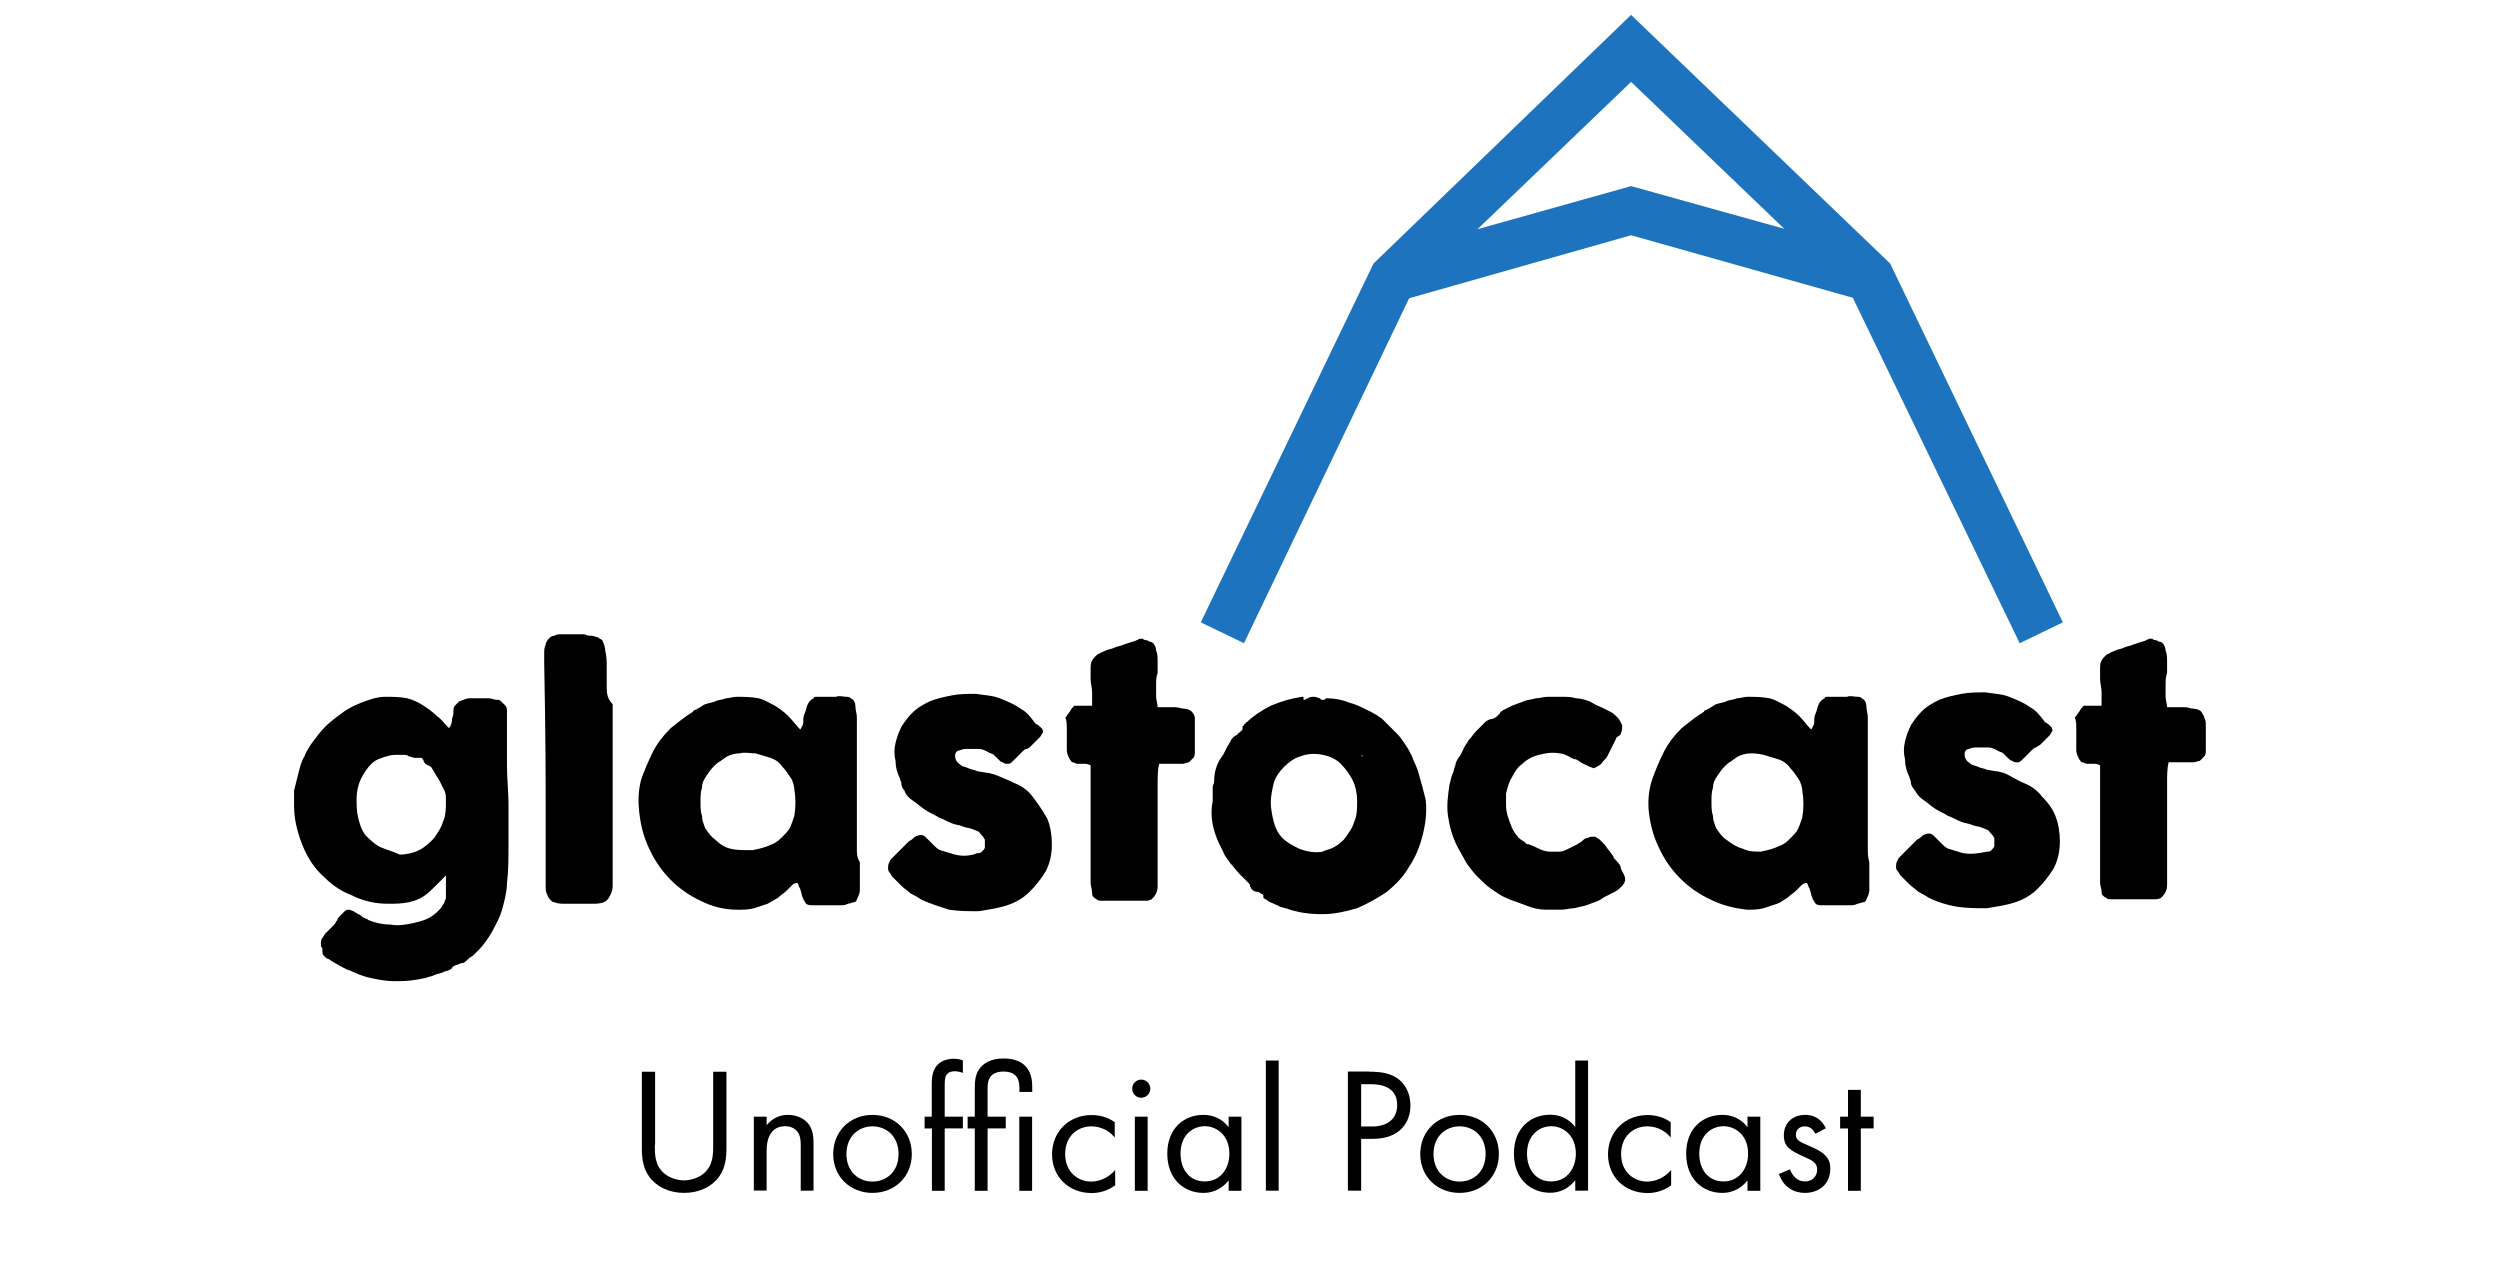 <?xml version="1.0" encoding="utf-8"?>
<!-- Generator: Adobe Illustrator 23.0.1, SVG Export Plug-In . SVG Version: 6.00 Build 0)  -->
<!DOCTYPE svg PUBLIC "-//W3C//DTD SVG 1.1//EN" "http://www.w3.org/Graphics/SVG/1.1/DTD/svg11.dtd">
<svg version="1.1" id="Layer_1" xmlns:x="http://ns.adobe.com/Extensibility/1.0/" xmlns:i="http://ns.adobe.com/AdobeIllustrator/10.0/" xmlns:graph="http://ns.adobe.com/Graphs/1.0/"
	 xmlns="http://www.w3.org/2000/svg" xmlns:xlink="http://www.w3.org/1999/xlink" x="0px" y="0px" width="167.91px" height="85px"
	 viewBox="0 0 167.91 85" enable-background="new 0 0 167.91 85" xml:space="preserve">
<title>Asset 7</title>
<g>
	<g id="Layer_1-2">
		<polygon fill="#1E73BE" points="135.65,43.2 124.25,19.6 109.55,5.5 94.85,19.6 83.55,43.2 80.65,41.8 92.25,17.7 109.55,1 
			126.95,17.7 138.55,41.8 		"/>
		<polygon fill="#1E73BE" points="125.15,20.2 109.55,15.8 94.05,20.2 93.15,17.1 109.55,12.5 126.05,17.1 		"/>
		<path d="M34.05,51.4c0-0.9,0-1.7,0-2.5c0-0.2,0-0.4,0-0.6c0-0.2,0-0.3,0-0.5c0-0.1,0-0.3-0.1-0.4c-0.1-0.1-0.2-0.2-0.3-0.3
			c-0.1-0.1-0.2-0.1-0.3-0.1c-0.2,0-0.3-0.1-0.5-0.1c-0.2,0-0.4,0-0.6,0s-0.4,0-0.6,0c-0.2,0-0.3,0-0.5,0.1c-0.1,0-0.2,0.1-0.3,0.1
			c-0.1,0.1-0.2,0.2-0.3,0.3s-0.1,0.3-0.1,0.5s-0.1,0.3-0.1,0.5s-0.1,0.4-0.2,0.5c-0.3-0.3-0.5-0.6-0.8-0.8
			c-0.3-0.3-0.6-0.5-0.9-0.7c-0.3-0.2-0.7-0.4-1.1-0.5c-0.5-0.1-1-0.1-1.5-0.1s-1.1,0.2-1.6,0.4s-0.9,0.4-1.3,0.7s-0.8,0.6-1.1,0.9
			c-0.3,0.3-0.6,0.7-0.9,1.1c-0.2,0.3-0.4,0.6-0.5,0.9c-0.2,0.3-0.3,0.7-0.4,1.1c-0.1,0.4-0.2,0.8-0.3,1.2c0,0.2,0,0.6,0,1
			c0,0.9,0.2,1.7,0.5,2.5s0.7,1.5,1.3,2.1c0.6,0.6,1.2,1.1,2,1.4c0.8,0.4,1.6,0.6,2.5,0.6c0.5,0,0.9,0,1.4-0.1
			c0.4-0.1,0.7-0.2,1-0.4c0.3-0.2,0.5-0.4,0.8-0.7c0.2-0.2,0.5-0.5,0.7-0.7c0,0.2,0,0.4,0,0.6c0,0.2,0,0.3,0,0.5c0,0.1,0,0.3,0,0.4
			c0,0.1-0.1,0.2-0.1,0.3c-0.2,0.4-0.5,0.7-0.8,0.9c-0.4,0.3-0.9,0.4-1.3,0.5c-0.5,0.1-1,0.2-1.5,0.1c-0.5,0-1-0.1-1.5-0.3
			c-0.1-0.1-0.2-0.1-0.4-0.2c-0.1-0.1-0.2-0.2-0.3-0.2c-0.1-0.1-0.2-0.1-0.3-0.2c-0.1,0-0.2-0.1-0.3-0.1s-0.2,0-0.3,0.1
			c-0.1,0.1-0.2,0.2-0.3,0.3c-0.1,0.1-0.2,0.2-0.2,0.3c-0.1,0.1-0.1,0.2-0.2,0.3s-0.2,0.2-0.3,0.3c-0.1,0.1-0.2,0.2-0.3,0.3
			s-0.1,0.2-0.2,0.3c-0.1,0.1-0.1,0.3-0.1,0.4c0,0.1,0,0.2,0.1,0.3c0,0.3,0,0.4,0.1,0.5c0.1,0.1,0.2,0.2,0.3,0.2l0.3,0.2
			c0.4,0.2,0.8,0.5,1.2,0.6c0.4,0.2,0.9,0.4,1.4,0.5s1,0.2,1.5,0.2s1,0,1.5-0.1c0.2,0,0.4-0.1,0.6-0.1c0.2-0.1,0.4-0.1,0.6-0.2
			c0.2-0.1,0.4-0.1,0.6-0.2s0.4-0.1,0.5-0.2c0,0,0.1,0,0.1-0.1l0.1-0.1c0.2-0.1,0.3-0.1,0.5-0.2c0.2,0,0.3-0.1,0.4-0.2
			c0.1-0.1,0.2-0.2,0.4-0.3c0.1-0.1,0.2-0.2,0.4-0.4c0.3-0.3,0.5-0.6,0.7-0.9c0.2-0.3,0.4-0.7,0.6-1.1c0.2-0.4,0.3-0.8,0.4-1.2
			c0.1-0.4,0.2-0.9,0.2-1.3c0.1-0.8,0.1-1.7,0.1-2.6c0-0.9,0-1.8,0-2.8C34.15,53.2,34.05,52.3,34.05,51.4z M25.55,56.9
			c-0.4-0.2-0.7-0.5-1-0.8c-0.3-0.4-0.4-0.8-0.5-1.2c-0.1-0.4-0.1-0.9-0.1-1.3c0-0.4,0.1-0.9,0.3-1.3c0.2-0.4,0.4-0.7,0.7-1
			c0.2-0.2,0.4-0.3,0.7-0.4c0.3-0.1,0.6-0.2,0.9-0.2c0.2,0,0.4,0,0.5,0c0.2,0,0.3,0,0.4,0.1c0.1,0,0.3,0.1,0.4,0.1
			c0.2,0,0.3,0,0.5,0c0,0.1,0.1,0.1,0.1,0.2c0,0.1,0.1,0.1,0.1,0.2c0.1,0,0.1,0.1,0.2,0.1c0.1,0,0.1,0.1,0.2,0.1l0.3,0.5
			c0.1,0.2,0.2,0.3,0.3,0.5s0.2,0.4,0.3,0.6c0.1,0.2,0.1,0.4,0.1,0.7c0,0.5,0,1-0.2,1.4c-0.1,0.4-0.4,0.8-0.6,1.1
			c-0.3,0.3-0.6,0.6-1,0.8s-0.9,0.3-1.3,0.3C26.45,57.2,26.05,57.1,25.55,56.9L25.55,56.9z"/>
		<path d="M40.75,46.1c0-0.5,0-0.9,0-1.3c0-0.4,0-0.7-0.1-1.1c0-0.2-0.1-0.5-0.2-0.7c-0.1-0.1-0.2-0.1-0.3-0.2
			c-0.1,0-0.3-0.1-0.4-0.1c-0.2,0-0.3,0-0.5-0.1c-0.2,0-0.4,0-0.6,0c-0.3,0-0.6,0-0.9,0c-0.2,0-0.4,0-0.5,0.1l0,0l0,0l0,0
			c-0.2,0-0.3,0.1-0.4,0.2c-0.1,0.1-0.2,0.3-0.2,0.4c-0.1,0.2-0.1,0.4-0.1,0.6c0,0.2,0,0.4,0,0.6c0.1,4.9,0.1,8.2,0.1,9.8
			c0,0.8,0,1.6,0,2.3s0,1.5,0,2.2c0,0.2,0,0.5,0,0.7c0,0.1,0,0.1,0,0.2l0,0c0,0.2,0.1,0.4,0.2,0.6c0.1,0.1,0.2,0.3,0.4,0.3
			c0.2,0.1,0.5,0.1,0.7,0.1c0.1,0,0.3,0,0.5,0s0.3,0,0.5,0c0.1,0,0.3,0,0.4,0h0.4c0.3,0,0.5,0,0.8-0.1c0.2-0.1,0.3-0.2,0.4-0.4
			c0.1-0.2,0.2-0.4,0.2-0.7s0-0.6,0-1s0-0.8,0-1.2s0-0.8,0-1.1v-8.9C40.75,46.9,40.75,46.5,40.75,46.1z M40.05,43.5L40.05,43.5
			L40.05,43.5L40.05,43.5z"/>
		<path d="M57.55,57v-7c0-0.3,0-0.6,0-0.9c0-0.3,0-0.6,0-0.9c0-0.3-0.1-0.5-0.1-0.8c0-0.2-0.1-0.4-0.3-0.5c-0.1-0.1-0.2-0.1-0.3-0.1
			c-0.2,0-0.5-0.1-0.7,0h-0.4c-0.1,0-0.2,0-0.3,0h-0.3c-0.1,0-0.2,0-0.3,0s-0.2,0-0.2,0.1c-0.2,0.1-0.3,0.2-0.4,0.4
			c-0.1,0.2-0.1,0.4-0.2,0.6c-0.1,0.2-0.1,0.4-0.1,0.6c0,0.2-0.1,0.3-0.2,0.5c-0.3-0.3-0.5-0.6-0.8-0.9c-0.3-0.3-0.6-0.5-0.9-0.7
			c-0.4-0.2-0.7-0.4-1.1-0.5c-0.5-0.1-1-0.1-1.5-0.1c-0.2,0-0.5,0.1-0.7,0.1c-0.2,0.1-0.5,0.1-0.7,0.2c-0.2,0.1-0.4,0.1-0.7,0.2
			c-0.2,0.1-0.3,0.2-0.5,0.3l-0.2,0.1c0,0-0.1,0-0.1,0.1c-0.5,0.3-1,0.7-1.5,1.1c-0.5,0.5-0.9,1-1.2,1.6s-0.6,1.3-0.8,1.9
			c-0.2,0.8-0.2,1.5-0.1,2.3c0.1,0.8,0.3,1.6,0.7,2.4c0.7,1.5,1.9,2.7,3.4,3.4c0.8,0.4,1.6,0.6,2.5,0.6c0.4,0,0.7,0,1.1-0.1
			c0.3-0.1,0.6-0.2,0.9-0.3c0.2-0.1,0.5-0.3,0.7-0.4c0.2-0.2,0.4-0.3,0.6-0.5c0.1-0.1,0.2-0.2,0.3-0.3s0.2-0.2,0.4-0.2
			c0.1,0.1,0.1,0.3,0.2,0.4c0,0.1,0.1,0.3,0.1,0.4c0,0.1,0.1,0.2,0.1,0.3c0.1,0.1,0.1,0.2,0.2,0.3c0.1,0.1,0.3,0.1,0.4,0.1
			c0.2,0,0.3,0,0.5,0s0.3,0,0.5,0s0.3,0,0.4,0c0.2,0,0.4,0,0.5,0c0.2,0,0.3,0,0.5-0.1c0.1,0,0.3-0.1,0.4-0.1c0.1,0,0.2-0.1,0.2-0.2
			c0.1-0.2,0.2-0.4,0.2-0.6c0-0.3,0-0.6,0-0.9c0-0.3,0-0.6,0-1C57.55,57.6,57.55,57.3,57.55,57z M49.05,57c-0.4-0.1-0.7-0.3-1-0.6
			c-0.3-0.2-0.5-0.5-0.7-0.8c-0.1-0.3-0.2-0.5-0.2-0.8c-0.1-0.3-0.1-0.6-0.1-1c0-0.3,0-0.6,0.1-0.9c0-0.3,0.1-0.5,0.3-0.8
			c0.2-0.3,0.4-0.6,0.8-0.9c0.2-0.1,0.4-0.3,0.6-0.4c0.2-0.1,0.5-0.2,0.8-0.2c0.4-0.1,0.7,0,1.1,0c0.3,0.1,0.7,0.2,1,0.3
			s0.6,0.3,0.8,0.6c0.2,0.2,0.4,0.5,0.6,0.8c0.1,0.2,0.2,0.5,0.2,0.7c0.1,0.6,0.1,1.2,0,1.8c-0.1,0.3-0.2,0.6-0.3,0.8
			s-0.3,0.4-0.5,0.6c-0.2,0.2-0.4,0.4-0.7,0.5c-0.4,0.2-0.8,0.3-1.3,0.4C49.85,57.1,49.45,57.1,49.05,57L49.05,57z M52.85,48.8
			L52.85,48.8L52.85,48.8L52.85,48.8L52.85,48.8z"/>
		<path d="M69.35,53.5c-0.3-0.4-0.7-0.7-1.2-0.9c-0.4-0.2-0.9-0.4-1.4-0.6c-0.1,0-0.3-0.1-0.5-0.1l-0.6-0.1
			c-0.2-0.1-0.4-0.1-0.6-0.2c-0.2-0.1-0.4-0.1-0.5-0.2c-0.1-0.1-0.3-0.2-0.3-0.3c-0.1-0.1-0.1-0.3-0.1-0.4c0-0.1,0.1-0.3,0.3-0.3
			c0.2-0.1,0.4-0.1,0.6-0.1s0.4,0,0.7,0c0.2,0,0.4,0.1,0.6,0.2c0.1,0.1,0.3,0.1,0.4,0.2c0.1,0.1,0.2,0.2,0.3,0.3s0.2,0.2,0.3,0.2
			c0.1,0.1,0.2,0.1,0.4,0.1c0.1,0,0.2-0.1,0.3-0.2c0.1-0.1,0.2-0.2,0.3-0.3c0.1-0.1,0.2-0.2,0.3-0.3s0.2-0.2,0.3-0.2
			c0.1,0,0.2-0.1,0.3-0.2c0.1-0.1,0.2-0.2,0.3-0.3c0.1-0.1,0.2-0.2,0.3-0.3s0.1-0.2,0.2-0.3c0-0.1,0-0.2-0.1-0.3
			c-0.1-0.1-0.2-0.2-0.4-0.3c-0.3-0.4-0.6-0.8-1-1c-0.4-0.3-0.9-0.5-1.4-0.7s-1-0.2-1.6-0.3c-0.5,0-1.1,0-1.6,0.1
			c-0.5,0.1-1,0.2-1.5,0.4c-0.4,0.2-0.8,0.4-1.2,0.8c-0.3,0.3-0.5,0.6-0.7,0.9c-0.2,0.4-0.3,0.7-0.4,1.1c-0.1,0.4-0.1,0.8,0,1.2
			c0,0.4,0.1,0.8,0.3,1.2c0,0.1,0.1,0.2,0.1,0.4c0,0.1,0.1,0.3,0.2,0.4c0.1,0.3,0.3,0.5,0.6,0.7s0.5,0.4,0.8,0.6
			c0.3,0.2,0.6,0.3,0.9,0.5c0.3,0.1,0.6,0.3,0.9,0.4c0.2,0.1,0.5,0.1,0.7,0.2c0.2,0.1,0.5,0.1,0.7,0.2c0.2,0.1,0.4,0.1,0.5,0.3
			c0.1,0.1,0.2,0.2,0.3,0.4c0,0.1,0,0.3,0,0.5c0,0.1-0.1,0.2-0.2,0.3c-0.1,0.1-0.2,0.1-0.3,0.1c-0.1,0-0.2,0.1-0.3,0.1
			c-0.4,0.1-0.8,0.1-1.2,0c-0.3-0.1-0.7-0.2-1-0.3c-0.2-0.1-0.3-0.2-0.4-0.3c-0.1-0.1-0.2-0.2-0.3-0.3s-0.2-0.2-0.3-0.3
			c-0.2-0.2-0.5-0.1-0.7,0c-0.1,0.1-0.2,0.2-0.4,0.3c-0.1,0.1-0.2,0.2-0.3,0.3s-0.2,0.2-0.2,0.2c-0.1,0.1-0.2,0.2-0.3,0.3
			s-0.2,0.2-0.3,0.3s-0.2,0.2-0.2,0.3c-0.1,0.1-0.1,0.3-0.1,0.4c0,0.1,0,0.2,0.1,0.3s0.1,0.2,0.2,0.3c0.1,0.1,0.2,0.2,0.3,0.3
			s0.2,0.2,0.3,0.3c0.2,0.2,0.4,0.3,0.6,0.5c0.2,0.1,0.4,0.2,0.7,0.4c0.6,0.3,1.3,0.5,1.9,0.7c0.7,0.1,1.3,0.1,2,0.1
			c0.6-0.1,1.3-0.2,1.9-0.4c0.6-0.2,1.1-0.5,1.5-0.9c0.4-0.4,0.8-0.9,1.1-1.4c0.3-0.6,0.4-1.2,0.4-1.8s-0.1-1.2-0.3-1.7
			C69.95,54.3,69.65,53.9,69.35,53.5z"/>
		<path d="M80.25,48.2c0-0.1-0.1-0.3-0.2-0.4c-0.1-0.1-0.3-0.2-0.5-0.2c-0.2,0-0.4-0.1-0.6-0.1s-0.4,0-0.6,0c-0.2,0-0.4,0-0.6,0
			c0-0.2-0.1-0.5-0.1-0.7c0-0.3,0-0.5,0-0.8s0-0.5,0.1-0.8c0-0.3,0-0.5,0-0.8c0-0.2,0-0.5-0.1-0.7c0-0.2-0.1-0.4-0.2-0.5
			c0,0-0.1-0.1-0.2-0.1c-0.1,0-0.2-0.1-0.2-0.1c-0.1,0-0.2,0-0.3-0.1c-0.1,0-0.2,0-0.2,0c-0.2,0.1-0.4,0.2-0.5,0.2l-0.6,0.2
			c-0.2,0.1-0.4,0.1-0.6,0.2c-0.2,0.1-0.4,0.1-0.6,0.2c-0.2,0.1-0.3,0.1-0.4,0.2c-0.1,0-0.2,0.1-0.3,0.2c-0.2,0.2-0.3,0.4-0.3,0.7
			s0,0.6,0,0.8c0,0.3,0.1,0.6,0.1,0.9c0,0.3,0,0.6,0,0.9c-0.1,0-0.2,0-0.3,0c-0.1,0-0.2,0-0.3,0h-0.3c-0.1,0-0.2,0-0.3,0
			c-0.1,0.1-0.2,0.2-0.3,0.4c-0.1,0.1-0.2,0.3-0.3,0.4c0.1,0.2,0.1,0.5,0.1,0.7c0,0.3,0,0.5,0,0.8c0,0.2,0,0.5,0,0.7
			s0.1,0.4,0.2,0.6c0.1,0.1,0.1,0.2,0.2,0.2s0.2,0.1,0.3,0.1c0.1,0,0.3,0,0.4,0c0.2,0,0.3,0,0.5,0.1v4.7c0,0.2,0,0.4,0,0.7
			s0,0.5,0,0.8s0,0.6,0,0.9c0,0.3,0,0.5,0,0.8c0,0.2,0.1,0.4,0.1,0.7c0,0.2,0.1,0.3,0.3,0.4c0.1,0.1,0.2,0.1,0.4,0.1s0.3,0,0.5,0
			s0.3,0,0.5,0s0.3,0,0.4,0c0.1,0,0.3,0,0.5,0s0.3,0,0.5,0s0.3,0,0.5,0c0.1,0,0.2,0,0.4-0.1c0.1-0.1,0.2-0.2,0.3-0.4
			c0.1-0.2,0.1-0.4,0.1-0.6c0-0.2,0-0.4,0-0.7s0-0.5,0-0.8c0-0.5,0-1.1,0-1.7c0-0.6,0-1.2,0-1.8s0-1.2,0-1.7s0-1,0.1-1.4
			c0.2,0,0.4,0,0.6,0h0.5c0.2,0,0.3,0,0.5,0c0.1,0,0.3-0.1,0.4-0.1c0.1-0.1,0.2-0.2,0.3-0.3s0.1-0.3,0.1-0.4c0-0.2,0-0.3,0-0.5
			s0-0.3,0-0.5s0-0.4,0-0.5s0-0.4,0-0.5C80.25,48.5,80.25,48.4,80.25,48.2z"/>
		<path d="M95.35,52.2c-0.1-0.4-0.2-0.7-0.4-1.1c-0.1-0.3-0.3-0.7-0.5-1s-0.4-0.6-0.6-0.8c-0.3-0.3-0.6-0.6-0.9-0.9
			c-0.3-0.3-0.7-0.5-1.1-0.7s-0.8-0.4-1.2-0.5c-0.5-0.2-1-0.3-1.5-0.3c-0.1,0-0.1,0-0.2,0.1c-0.1,0-0.2,0-0.2,0l-0.1-0.1
			c-0.1,0-0.2-0.1-0.4-0.1c-0.1,0-0.3,0-0.4,0.1c-0.1,0-0.2,0.1-0.2,0.1h-0.1l0,0v-0.1c0,0,0,0,0-0.1h-0.1c-0.7,0.1-1.4,0.3-2.1,0.6
			c-0.6,0.3-1.2,0.7-1.6,1.1c0,0-0.1,0-0.1,0.1c0,0-0.1,0-0.1,0.1l-0.1,0.1c0,0.1,0,0.1,0,0.2l0,0c-0.1,0.1-0.1,0.1-0.2,0.2
			c0,0-0.1,0-0.1,0.1c-0.1,0.1-0.2,0.1-0.3,0.2c-0.1,0.1-0.2,0.2-0.2,0.3c-0.1,0.1-0.1,0.2-0.2,0.3c-0.1,0.2-0.2,0.4-0.3,0.6l0,0
			c-0.4,0.5-0.6,1.1-0.6,1.7c0,0.1,0,0.2-0.1,0.4c0,0.2,0,0.5,0,0.7c0,0.1,0,0.2,0,0.3c-0.2,1,0,1.9,0.4,2.8
			c0.1,0.2,0.2,0.4,0.3,0.6c0.1,0.3,0.3,0.5,0.5,0.8c0.2,0.2,0.4,0.5,0.6,0.7c0.2,0.2,0.4,0.4,0.6,0.6c0.1,0.1,0.1,0.1,0.1,0.2
			c0,0.1,0.1,0.1,0.1,0.2c0.1,0.1,0.2,0.2,0.4,0.2c0.1,0,0.2,0.1,0.4,0.2v0.1v0.1c0.1,0.1,0.2,0.1,0.3,0.2c0.1,0.1,0.2,0.1,0.4,0.2
			s0.3,0.1,0.4,0.2c0.1,0,0.3,0.1,0.4,0.1c0.8,0.3,1.6,0.4,2.5,0.4c0.8,0,1.6-0.2,2.3-0.4c0.7-0.3,1.4-0.7,2-1.1
			c0.6-0.5,1.1-1,1.5-1.7c0.4-0.6,0.7-1.3,0.9-2.1c0.2-0.8,0.3-1.6,0.2-2.4C95.55,52.9,95.45,52.5,95.35,52.2z M88.85,57.2
			L88.85,57.2c-0.5,0.1-1.1,0-1.6-0.2c-0.4-0.2-0.8-0.4-1.1-0.7c-0.3-0.3-0.5-0.7-0.6-1.1c-0.1-0.4-0.2-0.9-0.2-1.3
			c0-0.4,0.1-0.9,0.2-1.3c0.1-0.4,0.4-0.8,0.7-1.1c0.3-0.3,0.7-0.6,1.1-0.7c0.5-0.2,1-0.2,1.5-0.1c0.5,0.1,0.9,0.3,1.2,0.6
			c0.3,0.3,0.6,0.7,0.8,1.1c0.2,0.4,0.3,0.9,0.3,1.4s0,1-0.2,1.4c-0.1,0.4-0.4,0.8-0.7,1.2c-0.3,0.3-0.7,0.6-1.2,0.7c0,0,0,0,0,0.1
			C89.15,57.1,88.95,57.1,88.85,57.2z M91.55,50.8L91.55,50.8c-0.1,0-0.1,0-0.1-0.1L91.55,50.8z M93.45,49.8L93.45,49.8L93.45,49.8
			L93.45,49.8z"/>
		<path d="M108.85,58.2c-0.1-0.2-0.2-0.3-0.3-0.4c-0.1-0.1-0.2-0.2-0.2-0.3c-0.1-0.1-0.2-0.3-0.3-0.4c-0.1-0.1-0.2-0.3-0.3-0.4
			c-0.1-0.1-0.2-0.2-0.3-0.3c-0.1-0.1-0.2-0.1-0.3-0.2c-0.1,0-0.2,0-0.3,0c-0.1,0-0.2,0.1-0.3,0.1c-0.1,0-0.2,0.1-0.3,0.2
			c-0.1,0.1-0.2,0.1-0.3,0.2l-0.6,0.3c-0.2,0.1-0.4,0.2-0.6,0.2s-0.4,0-0.7,0c-0.2,0-0.5-0.1-0.7-0.2c-0.2-0.1-0.4-0.2-0.7-0.3
			c0,0,0,0-0.1,0c-0.1-0.1-0.2-0.2-0.4-0.3c0,0,0,0-0.1-0.1c0,0-0.1,0-0.1-0.1c-0.2-0.2-0.3-0.4-0.4-0.6c-0.2-0.5-0.4-1-0.4-1.5
			c0-0.3,0-0.5,0-0.8c0.1-0.4,0.2-0.8,0.4-1.1c0.2-0.4,0.4-0.7,0.7-0.9c0.3-0.3,0.7-0.5,1.1-0.6s0.9-0.2,1.4-0.1
			c0.2,0,0.4,0.1,0.6,0.2c0.2,0.1,0.3,0.2,0.5,0.2c0.2,0.1,0.3,0.2,0.5,0.3s0.4,0.2,0.7,0.3c0.2-0.1,0.4-0.2,0.5-0.3
			c0.1-0.2,0.3-0.3,0.4-0.5s0.2-0.4,0.3-0.6c0.1-0.2,0.2-0.4,0.3-0.6c0-0.1,0.1-0.1,0.2-0.2c0.1,0,0.1-0.1,0.1-0.1
			c0.1-0.2,0.1-0.4,0.1-0.6c-0.1-0.2-0.2-0.4-0.3-0.5c-0.2-0.2-0.3-0.3-0.5-0.4c-0.2-0.1-0.4-0.2-0.6-0.3c-0.3-0.1-0.6-0.3-0.8-0.4
			c-0.3-0.1-0.6-0.2-0.9-0.2c-0.3-0.1-0.6-0.1-1-0.1c-0.3,0-0.6,0-0.9,0s-0.5,0.1-0.8,0.1c-0.3,0.1-0.6,0.1-0.8,0.2
			c-0.3,0.1-0.5,0.2-0.8,0.3c-0.2,0.1-0.4,0.2-0.6,0.3c-0.1,0.1-0.2,0.1-0.2,0.2c-0.1,0.1-0.2,0.2-0.2,0.2c-0.1,0.1-0.3,0.2-0.4,0.2
			s-0.3,0.1-0.4,0.2c-0.1,0.1-0.2,0.2-0.3,0.3c-0.1,0.1-0.2,0.2-0.3,0.3c-0.2,0.2-0.3,0.4-0.5,0.6c-0.1,0.2-0.3,0.4-0.4,0.7
			c-0.1,0.2-0.2,0.4-0.3,0.5c-0.1,0.2-0.2,0.3-0.2,0.5c-0.1,0.2-0.1,0.4-0.2,0.6c-0.1,0.2-0.1,0.4-0.2,0.7c-0.1,0.7-0.2,1.4-0.1,2.1
			c0.1,0.7,0.3,1.4,0.6,2c0.2,0.4,0.4,0.7,0.6,1.1c0.2,0.3,0.5,0.7,0.8,1s0.6,0.6,0.9,0.8s0.7,0.5,1,0.6c0.4,0.2,0.8,0.3,1.3,0.5
			s0.9,0.3,1.4,0.3c0.3,0,0.7,0,1,0s0.6-0.1,0.9-0.1c0.3-0.1,0.5-0.1,0.8-0.2c0.3-0.1,0.5-0.2,0.8-0.3c0.2-0.1,0.3-0.2,0.5-0.3
			s0.4-0.2,0.6-0.3s0.3-0.2,0.5-0.4c0.1-0.1,0.2-0.3,0.2-0.4c0-0.1,0-0.2-0.1-0.4C108.95,58.5,108.85,58.4,108.85,58.2z"/>
		<path d="M125.45,57v-7c0-0.3,0-0.6,0-0.9s0-0.6,0-0.9c0-0.3-0.1-0.5-0.1-0.8c0-0.2-0.1-0.4-0.3-0.5c-0.1-0.1-0.2-0.1-0.3-0.1
			c-0.2,0-0.5-0.1-0.7,0h-0.4c-0.1,0-0.2,0-0.3,0h-0.3c-0.1,0-0.2,0-0.3,0c-0.1,0-0.2,0-0.2,0.1c-0.2,0.1-0.3,0.2-0.4,0.4
			s-0.1,0.4-0.2,0.6c-0.1,0.2-0.1,0.4-0.1,0.6c0,0.2-0.1,0.3-0.2,0.5c-0.3-0.3-0.5-0.6-0.8-0.9c-0.3-0.3-0.6-0.5-0.9-0.7
			c-0.4-0.2-0.7-0.4-1.1-0.5c-0.5-0.1-1-0.1-1.5-0.1c-0.2,0-0.5,0.1-0.7,0.1c-0.2,0.1-0.5,0.1-0.7,0.2c-0.2,0.1-0.4,0.1-0.7,0.2
			c-0.2,0.1-0.3,0.2-0.5,0.3l-0.2,0.1c0,0-0.1,0-0.1,0.1c-0.5,0.3-1,0.7-1.5,1.1c-0.5,0.5-0.9,1-1.2,1.6c-0.3,0.6-0.6,1.3-0.8,1.9
			c-0.2,0.6-0.3,1.4-0.2,2.2s0.3,1.6,0.7,2.4c0.7,1.5,1.9,2.7,3.4,3.4c0.8,0.4,1.6,0.6,2.5,0.7c0.4,0,0.7,0,1.1-0.1
			c0.3-0.1,0.6-0.2,0.9-0.3s0.5-0.3,0.7-0.4c0.2-0.2,0.4-0.3,0.6-0.5c0.1-0.1,0.2-0.2,0.3-0.3c0.1-0.1,0.2-0.2,0.4-0.2
			c0.1,0.1,0.1,0.3,0.2,0.4c0,0.1,0.1,0.3,0.1,0.4c0,0.1,0.1,0.2,0.1,0.3c0.1,0.1,0.1,0.2,0.2,0.3s0.3,0.1,0.4,0.1
			c0.2,0,0.3,0,0.5,0s0.3,0,0.5,0s0.3,0,0.4,0c0.2,0,0.4,0,0.5,0c0.2,0,0.3,0,0.5-0.1c0.1,0,0.3-0.1,0.4-0.1s0.2-0.1,0.2-0.2
			c0.1-0.2,0.2-0.4,0.2-0.6c0-0.3,0-0.6,0-0.9c0-0.3,0-0.6,0-1C125.45,57.6,125.45,57.3,125.45,57z M118.45,50.7
			c0.3,0.1,0.7,0.2,1,0.3s0.6,0.3,0.8,0.6c0.2,0.2,0.4,0.5,0.6,0.8c0.1,0.2,0.2,0.5,0.2,0.7c0.1,0.6,0.1,1.2,0,1.8
			c-0.1,0.3-0.2,0.6-0.3,0.8c-0.1,0.2-0.3,0.4-0.5,0.6c-0.2,0.2-0.4,0.4-0.7,0.5c-0.4,0.2-0.8,0.3-1.3,0.4c-0.4,0-0.8,0-1.2-0.2
			c-0.4-0.1-0.7-0.3-1.1-0.6c-0.3-0.2-0.5-0.5-0.7-0.8c-0.1-0.3-0.2-0.5-0.2-0.8c-0.1-0.3-0.1-0.6-0.1-1c0-0.3,0-0.6,0.1-0.9
			c0-0.3,0.1-0.5,0.3-0.8c0.2-0.3,0.4-0.6,0.8-0.9c0.2-0.1,0.4-0.3,0.6-0.4c0.2-0.1,0.5-0.2,0.8-0.2
			C117.75,50.6,118.05,50.6,118.45,50.7L118.45,50.7z"/>
		<path d="M137.15,53.5c-0.3-0.4-0.7-0.7-1.2-0.9s-0.9-0.5-1.4-0.7c-0.1,0-0.3-0.1-0.5-0.1l-0.6-0.1c-0.2-0.1-0.4-0.1-0.6-0.2
			c-0.2-0.1-0.4-0.1-0.5-0.2c-0.1-0.1-0.3-0.2-0.3-0.3c-0.1-0.1-0.1-0.3-0.1-0.4c0-0.1,0.1-0.3,0.3-0.3c0.2-0.1,0.4-0.1,0.6-0.1
			s0.4,0,0.7,0c0.2,0,0.4,0.1,0.6,0.2c0.1,0.1,0.3,0.1,0.4,0.2c0.1,0.1,0.2,0.2,0.3,0.3s0.2,0.2,0.3,0.2c0.1,0.1,0.2,0.1,0.4,0.1
			c0.1,0,0.2-0.1,0.3-0.2c0.1-0.1,0.2-0.2,0.3-0.3l0.3-0.3c0.1-0.1,0.2-0.2,0.3-0.2c0.1-0.1,0.2-0.1,0.3-0.2
			c0.1-0.1,0.2-0.2,0.3-0.3c0.1-0.1,0.2-0.2,0.3-0.3s0.1-0.2,0.2-0.3c0-0.1,0-0.2-0.1-0.3s-0.2-0.2-0.4-0.3c-0.3-0.4-0.6-0.8-1-1
			c-0.4-0.3-0.9-0.5-1.4-0.7s-1-0.2-1.6-0.3c-0.5,0-1.1,0-1.6,0.1s-1,0.2-1.5,0.4c-0.4,0.2-0.8,0.4-1.2,0.8
			c-0.3,0.3-0.5,0.6-0.7,0.9c-0.2,0.4-0.3,0.7-0.4,1.1c-0.1,0.4-0.1,0.8,0,1.2c0,0.4,0.1,0.8,0.3,1.2c0,0.1,0.1,0.2,0.1,0.4
			c0,0.1,0.1,0.3,0.2,0.4c0.2,0.3,0.3,0.5,0.6,0.7c0.3,0.2,0.5,0.4,0.8,0.6c0.3,0.2,0.6,0.3,0.9,0.5c0.3,0.1,0.6,0.3,0.9,0.4
			c0.2,0.1,0.5,0.1,0.7,0.2c0.2,0.1,0.5,0.1,0.7,0.2c0.2,0.1,0.4,0.1,0.5,0.3c0.1,0.1,0.2,0.2,0.3,0.4c0,0.1,0,0.3,0,0.5
			c0,0.1-0.1,0.2-0.2,0.3c-0.1,0.1-0.2,0.1-0.3,0.1c-0.5,0.1-1,0.2-1.6,0.1c-0.3-0.1-0.7-0.2-1-0.3c-0.2-0.1-0.3-0.2-0.4-0.3
			c-0.1-0.1-0.2-0.2-0.3-0.3c-0.1-0.1-0.2-0.2-0.3-0.3c-0.2-0.2-0.5-0.1-0.7,0c-0.1,0.1-0.2,0.2-0.4,0.3c-0.1,0.1-0.2,0.2-0.3,0.3
			c-0.1,0.1-0.2,0.2-0.2,0.2c-0.1,0.1-0.2,0.2-0.3,0.3c-0.1,0.1-0.2,0.2-0.3,0.3c-0.1,0.1-0.2,0.2-0.2,0.3c-0.1,0.1-0.1,0.3-0.1,0.4
			c0,0.1,0,0.2,0.1,0.3s0.1,0.2,0.2,0.3s0.2,0.2,0.3,0.3c0.1,0.1,0.2,0.2,0.3,0.3c0.2,0.2,0.4,0.3,0.6,0.5c0.2,0.1,0.4,0.2,0.7,0.4
			c0.6,0.3,1.3,0.5,1.9,0.6c0.7,0.1,1.3,0.1,2,0.1c0.6-0.1,1.3-0.2,1.9-0.4c0.6-0.2,1.1-0.5,1.5-0.9c0.4-0.4,0.8-0.9,1.1-1.4
			c0.3-0.6,0.4-1.2,0.4-1.8s-0.1-1.2-0.3-1.7S137.55,53.9,137.15,53.5z"/>
		<path d="M148.15,48.7c0-0.2,0-0.3-0.1-0.5c0-0.1-0.1-0.2-0.2-0.4c-0.1-0.1-0.3-0.2-0.5-0.2s-0.4-0.1-0.6-0.1c-0.2,0-0.4,0-0.6,0
			s-0.4,0-0.6,0c0-0.2-0.1-0.5-0.1-0.7c0-0.3,0-0.5,0-0.8s0-0.5,0.1-0.8c0-0.3,0-0.5,0-0.8c0-0.2,0-0.5-0.1-0.7
			c0-0.2-0.1-0.4-0.2-0.5c0,0-0.1-0.1-0.2-0.1s-0.2-0.1-0.2-0.1c-0.1,0-0.2,0-0.3-0.1c-0.1,0-0.2,0-0.2,0c-0.2,0.1-0.4,0.2-0.5,0.2
			l-0.6,0.2c-0.2,0.1-0.4,0.1-0.6,0.2c-0.2,0.1-0.4,0.1-0.6,0.2c-0.2,0.1-0.3,0.1-0.4,0.2c-0.1,0-0.2,0.1-0.3,0.2
			c-0.2,0.2-0.3,0.4-0.3,0.7s0,0.6,0,0.8c0,0.3,0.1,0.6,0.1,0.9c0,0.3,0,0.6,0,0.9c-0.1,0-0.2,0-0.3,0s-0.2,0-0.3,0h-0.3
			c-0.1,0-0.2,0-0.3,0c-0.1,0.1-0.2,0.2-0.3,0.4c-0.1,0.1-0.2,0.3-0.3,0.4c0.1,0.2,0.1,0.5,0.1,0.7c0,0.3,0,0.5,0,0.8
			c0,0.2,0,0.5,0,0.7s0.1,0.4,0.2,0.6c0.1,0.1,0.1,0.2,0.2,0.2s0.2,0.1,0.3,0.1c0.1,0,0.3,0,0.4,0c0.2,0,0.3,0,0.5,0.1v4.7
			c0,0.2,0,0.4,0,0.7s0,0.5,0,0.8s0,0.6,0,0.9c0,0.3,0,0.5,0,0.8c0,0.2,0.1,0.4,0.1,0.6c0,0.2,0.1,0.3,0.3,0.4
			c0.1,0.1,0.2,0.1,0.4,0.1c0.2,0,0.3,0,0.5,0c0.2,0,0.3,0,0.5,0c0.2,0,0.3,0,0.4,0s0.3,0,0.5,0s0.3,0,0.5,0s0.3,0,0.5,0
			c0.1,0,0.2,0,0.4-0.1c0.1-0.1,0.2-0.2,0.3-0.4s0.1-0.4,0.1-0.6c0-0.2,0-0.4,0-0.7s0-0.5,0-0.8c0-0.5,0-1.1,0-1.7
			c0-0.6,0-1.2,0-1.8s0-1.2,0-1.7s0-1,0.1-1.4c0.2,0,0.4,0,0.6,0h0.6c0.2,0,0.3,0,0.5,0c0.1,0,0.3-0.1,0.4-0.1
			c0.1-0.1,0.2-0.2,0.3-0.3s0.1-0.3,0.1-0.4c0-0.2,0-0.3,0-0.5s0-0.3,0-0.5s0-0.4,0-0.5C148.15,49,148.15,48.9,148.15,48.7z"/>
	</g>
</g>
<g id="Unofficial_Podcast_" enable-background="new    ">
	<path d="M43.98,76.88c0,0.67,0,1.4,0.64,1.94c0.32,0.28,0.88,0.46,1.32,0.46c0.44,0,1-0.18,1.32-0.46
		c0.64-0.54,0.64-1.27,0.64-1.94v-4.9h0.89v5.14c0,0.67-0.07,1.32-0.5,1.92c-0.48,0.66-1.32,1.08-2.34,1.08s-1.86-0.42-2.34-1.08
		c-0.43-0.6-0.5-1.25-0.5-1.92v-5.14h0.89V76.88z"/>
	<path d="M50.63,75h0.86v0.58c0.16-0.2,0.6-0.7,1.43-0.7c0.59,0,1.13,0.24,1.43,0.68c0.25,0.37,0.29,0.78,0.29,1.33v3.08h-0.86
		v-3.06c0-0.3-0.02-0.65-0.23-0.91c-0.17-0.21-0.43-0.36-0.82-0.36c-0.3,0-0.62,0.08-0.88,0.38c-0.34,0.4-0.36,0.98-0.36,1.34v2.6
		h-0.86V75z"/>
	<path d="M55.96,77.51c0-1.51,1.12-2.63,2.64-2.63c1.52,0,2.64,1.12,2.64,2.63s-1.13,2.61-2.64,2.61S55.96,79.02,55.96,77.51z
		 M56.85,77.51c0,1.22,0.86,1.85,1.75,1.85c0.9,0,1.75-0.63,1.75-1.85c0-1.22-0.84-1.86-1.75-1.86
		C57.69,75.65,56.85,76.3,56.85,77.51z"/>
	<path d="M63.45,75.79v4.19h-0.86v-4.19H62.1V75h0.48v-2.17c0-0.46,0.04-1.03,0.48-1.4c0.24-0.2,0.6-0.32,1-0.32
		c0.31,0,0.52,0.07,0.61,0.11v0.84c-0.18-0.07-0.38-0.11-0.56-0.11c-0.19,0-0.42,0.05-0.55,0.26c-0.11,0.18-0.11,0.46-0.11,0.72V75
		h1.22v0.79H63.45z"/>
	<path d="M66.33,75.79v4.19h-0.86v-4.19h-0.48V75h0.48v-1.87c0-0.54,0.04-0.95,0.29-1.31c0.23-0.34,0.71-0.73,1.64-0.73
		c0.42,0,1.22,0.07,1.64,0.73c0.28,0.44,0.29,0.92,0.29,1.31v0.21h-0.86v-0.21c0-0.19-0.01-0.54-0.17-0.78
		c-0.14-0.21-0.42-0.38-0.9-0.38c-0.48,0-0.76,0.17-0.9,0.38c-0.16,0.23-0.17,0.53-0.17,0.78V75h1.22v0.79H66.33z M69.32,75v4.98
		h-0.86V75H69.32z"/>
	<path d="M74.86,76.39c-0.46-0.58-1.12-0.74-1.56-0.74c-0.92,0-1.76,0.65-1.76,1.86s0.86,1.85,1.75,1.85c0.52,0,1.15-0.23,1.61-0.78
		v1.03c-0.54,0.4-1.12,0.52-1.58,0.52c-1.55,0-2.66-1.1-2.66-2.6c0-1.52,1.13-2.64,2.66-2.64c0.79,0,1.31,0.31,1.55,0.48V76.39z"/>
	<path d="M76.65,72.51c0.34,0,0.61,0.28,0.61,0.61s-0.28,0.61-0.61,0.61c-0.34,0-0.61-0.28-0.61-0.61S76.31,72.51,76.65,72.51z
		 M77.08,75v4.98h-0.86V75H77.08z"/>
	<path d="M82.52,75h0.86v4.98h-0.86v-0.7c-0.29,0.37-0.83,0.84-1.7,0.84c-1.26,0-2.42-0.89-2.42-2.64c0-1.72,1.15-2.6,2.42-2.6
		c0.96,0,1.48,0.53,1.7,0.83V75z M79.29,77.48c0,1.07,0.6,1.87,1.63,1.87c1.06,0,1.65-0.88,1.65-1.86c0-1.28-0.89-1.85-1.65-1.85
		C80.06,75.65,79.29,76.27,79.29,77.48z"/>
	<path d="M85.88,71.23v8.74h-0.86v-8.74H85.88z"/>
	<path d="M91.98,71.98c0.8,0,1.48,0.1,2.02,0.56c0.59,0.5,0.73,1.21,0.73,1.71c0,1.13-0.71,2.24-2.53,2.24h-0.78v3.48h-0.89v-8
		H91.98z M91.42,75.66h0.73c1.06,0,1.69-0.53,1.69-1.45c0-1.27-1.19-1.39-1.76-1.39h-0.66V75.66z"/>
	<path d="M95.39,77.51c0-1.51,1.12-2.63,2.64-2.63c1.52,0,2.64,1.12,2.64,2.63s-1.13,2.61-2.64,2.61
		C96.52,80.12,95.39,79.02,95.39,77.51z M96.28,77.51c0,1.22,0.86,1.85,1.75,1.85c0.9,0,1.75-0.63,1.75-1.85
		c0-1.22-0.84-1.86-1.75-1.86C97.12,75.65,96.28,76.3,96.28,77.51z"/>
	<path d="M105.8,71.23h0.86v8.74h-0.86v-0.7c-0.29,0.37-0.83,0.84-1.7,0.84c-1.26,0-2.42-0.89-2.42-2.64c0-1.72,1.15-2.6,2.42-2.6
		c0.96,0,1.48,0.53,1.7,0.83V71.23z M102.56,77.48c0,1.07,0.6,1.87,1.63,1.87c1.05,0,1.65-0.88,1.65-1.86
		c0-1.28-0.89-1.85-1.65-1.85C103.34,75.65,102.56,76.27,102.56,77.48z"/>
	<path d="M112.2,76.39c-0.46-0.58-1.12-0.74-1.56-0.74c-0.92,0-1.76,0.65-1.76,1.86s0.86,1.85,1.75,1.85c0.52,0,1.15-0.23,1.61-0.78
		v1.03c-0.54,0.4-1.12,0.52-1.58,0.52c-1.55,0-2.66-1.1-2.66-2.6c0-1.52,1.13-2.64,2.66-2.64c0.79,0,1.31,0.31,1.55,0.48V76.39z"/>
	<path d="M117.37,75h0.86v4.98h-0.86v-0.7c-0.29,0.37-0.83,0.84-1.7,0.84c-1.26,0-2.42-0.89-2.42-2.64c0-1.72,1.15-2.6,2.42-2.6
		c0.96,0,1.48,0.53,1.7,0.83V75z M114.13,77.48c0,1.07,0.6,1.87,1.63,1.87c1.05,0,1.65-0.88,1.65-1.86c0-1.28-0.89-1.85-1.65-1.85
		C114.91,75.65,114.13,76.27,114.13,77.48z"/>
	<path d="M121.92,76.15c-0.12-0.29-0.37-0.5-0.7-0.5c-0.31,0-0.6,0.18-0.6,0.56c0,0.36,0.24,0.47,0.8,0.71
		c0.72,0.3,1.06,0.53,1.25,0.77c0.22,0.26,0.26,0.53,0.26,0.8c0,1.04-0.75,1.63-1.71,1.63c-0.2,0-1.32-0.02-1.74-1.27l0.74-0.31
		c0.1,0.26,0.38,0.81,1.01,0.81c0.56,0,0.82-0.42,0.82-0.79c0-0.47-0.34-0.62-0.8-0.83c-0.6-0.26-0.98-0.46-1.21-0.73
		c-0.19-0.24-0.23-0.48-0.23-0.73c0-0.88,0.61-1.39,1.45-1.39c0.26,0,0.97,0.05,1.37,0.9L121.92,76.15z"/>
	<path d="M124.98,75.79v4.19h-0.86v-4.19h-0.53V75h0.53v-1.8h0.86V75h0.86v0.79H124.98z"/>
</g>
</svg>

